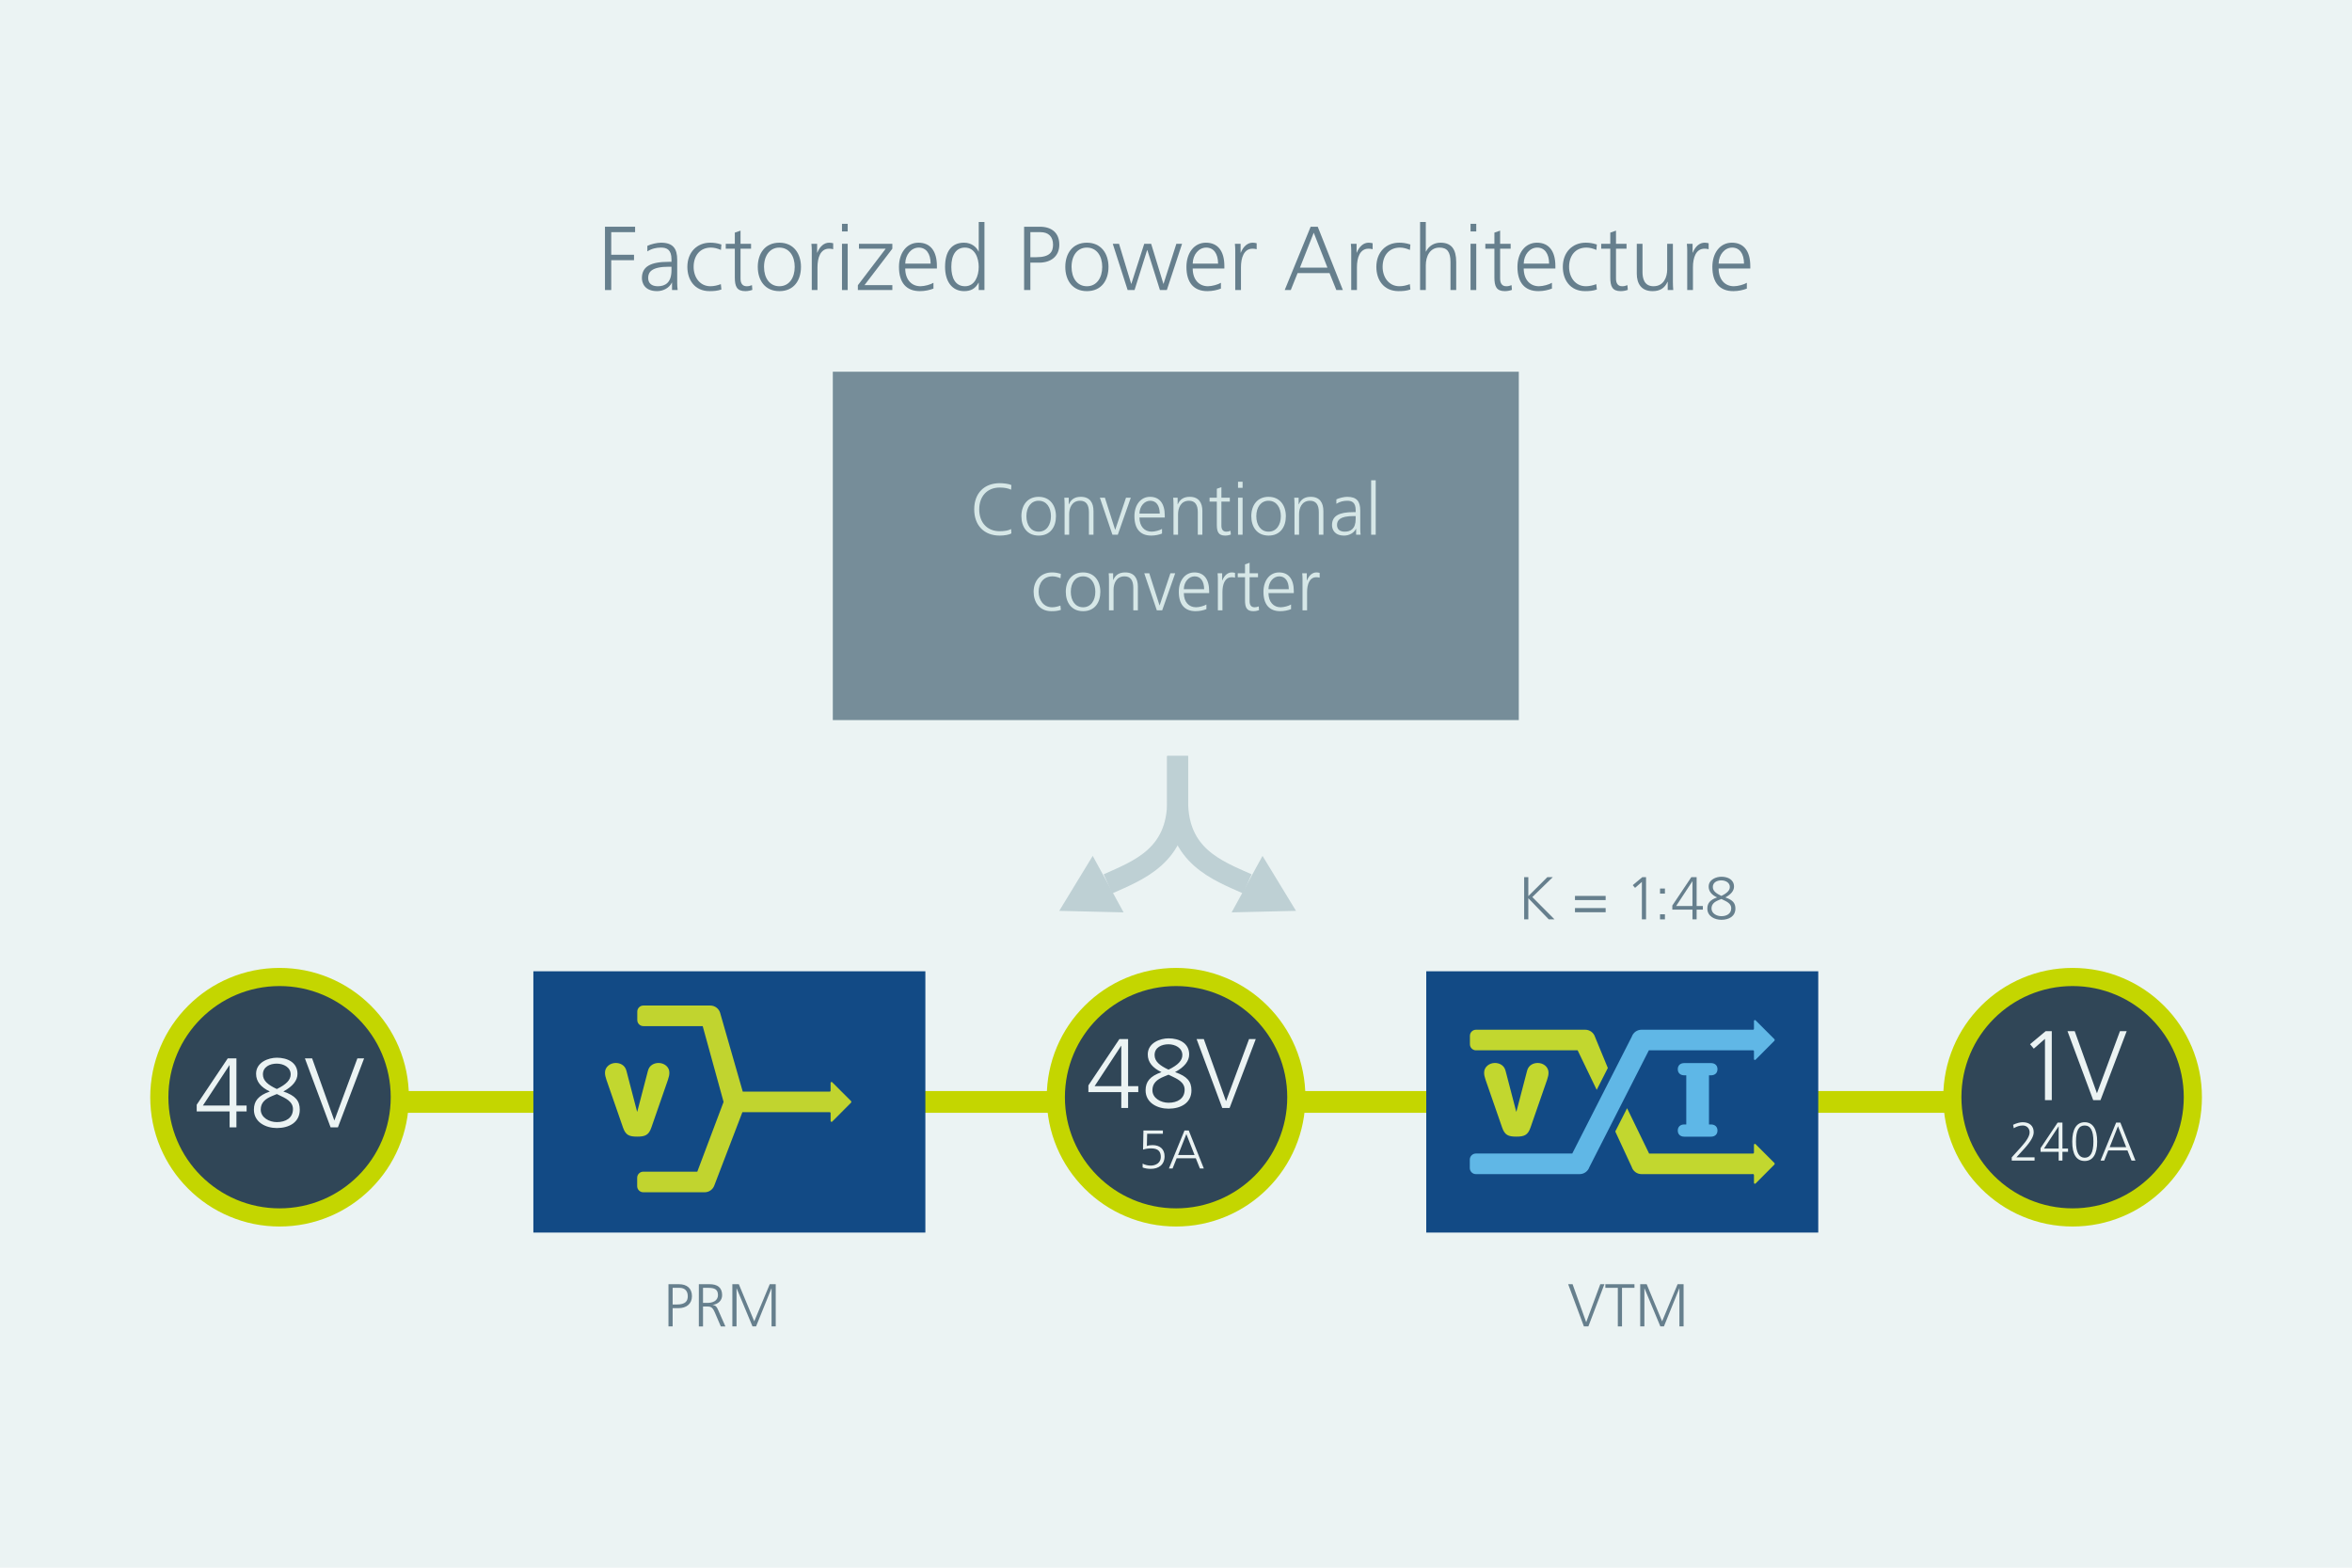 <?xml version="1.0" encoding="UTF-8"?>
<svg id="Layer_1" data-name="Layer 1" xmlns="http://www.w3.org/2000/svg" viewBox="0 0 3888 2592">
  <defs>
    <style>
      .cls-1 {
        fill: #ebf3f3;
      }

      .cls-2 {
        fill: #c2d72f;
      }

      .cls-3 {
        fill: #c1d42f;
      }

      .cls-4 {
        fill: #667f8d;
      }

      .cls-5 {
        fill: #304657;
      }

      .cls-6 {
        fill: #d6e7e7;
      }

      .cls-7 {
        fill: #bed0d4;
      }

      .cls-8 {
        fill: #c4d600;
      }

      .cls-9 {
        fill: #124a85;
      }

      .cls-10 {
        fill: #5eb7e7;
      }

      .cls-11 {
        fill: #60b7e6;
      }

      .cls-12 {
        fill: #768d99;
      }

      .cls-13 {
        fill: none;
        stroke: #bed0d4;
        stroke-miterlimit: 10;
        stroke-width: 34.64px;
      }
    </style>
  </defs>
  <rect class="cls-1" width="3888" height="2592"/>
  <rect class="cls-12" x="1376.68" y="614.59" width="1134" height="576"/>
  <rect class="cls-8" x="647.68" y="1803.91" width="2592" height="36"/>
  <path class="cls-13" d="m1831.48,1461.38c50.4-22.5,115.2-46.23,115.2-137v-74.5"/>
  <polygon class="cls-7" points="1857.37 1508.51 1751 1506 1806.33 1415.14 1857.37 1508.51"/>
  <path class="cls-13" d="m1946.68,1249.88v74.49c0,90.78,64.8,114.51,115.2,137"/>
  <polygon class="cls-7" points="2087.03 1415.14 2142.36 1506 2035.99 1508.51 2087.03 1415.14"/>
  <g>
    <path class="cls-6" d="m1671.88,881.93c-3.72,2.28-11.88,3.6-19.2,3.6-25.92,0-42.24-16.8-42.24-43.44s16.56-43.2,42.24-43.2c6.12,0,15.36,1.08,19.2,3.12l-.48,7.68c-4.32-2.28-11.16-3.6-18.72-3.6-21.36,0-33.96,15-33.96,36s12.36,36.24,33.96,36.24c7.44,0,14.76-1.2,18.72-3.6l.48,7.2Z"/>
    <path class="cls-6" d="m1688.44,853.49c0-18,9.84-32.04,28.56-32.04s28.56,14.28,28.56,32.04-9.36,32.04-28.56,32.04-28.56-14.52-28.56-32.04Zm48.84,0c0-14.16-7.08-25.56-20.4-25.56-12.12,0-20.16,10.2-20.16,25.56,0,14.52,7.32,25.56,20.28,25.56s20.28-11.16,20.28-25.56Z"/>
    <path class="cls-6" d="m1800.04,884.09v-37.32c0-12.24-4.68-18.84-14.52-18.84-13.8,0-18.12,12.24-18.12,22.2v33.96h-7.56v-50.76c0-3.96-.24-7.8-.48-10.44h7.32v10.92h.24c3.84-8.76,10.44-12.36,19.8-12.36,15,0,20.88,9.96,20.88,23.52v39.12h-7.56Z"/>
    <path class="cls-6" d="m1838.92,884.09l-20.76-61.2h8.28l16.92,52.92h.24l17.76-52.92h7.92l-21.48,61.2h-8.88Z"/>
    <path class="cls-6" d="m1920.88,882.17c-4.8,1.92-11.28,3.36-17.88,3.36-17.88,0-27.72-11.04-27.72-32.04,0-18.48,10.2-32.04,25.8-32.04s24.36,10.92,24.36,30.96v3.24h-41.88c.12,14.64,8.28,23.4,20.16,23.4,5.4,0,13.56-2.28,17.16-4.56v7.68Zm-3.72-33c-.12-13.44-6-21.24-15.72-21.24s-17.64,9.12-17.88,21.24h33.6Z"/>
    <path class="cls-6" d="m1980.04,884.09v-37.32c0-12.24-4.68-18.84-14.52-18.84-13.8,0-18.12,12.24-18.12,22.2v33.96h-7.56v-50.76c0-3.96-.24-7.8-.48-10.44h7.32v10.92h.24c3.84-8.76,10.44-12.36,19.8-12.36,15,0,20.88,9.96,20.88,23.52v39.12h-7.56Z"/>
    <path class="cls-6" d="m2034.64,883.85c-1.8.72-5.52,1.68-9.24,1.68-11.16,0-13.92-6.12-13.92-18.12v-38.04h-12v-6.48h12v-14.76l7.56-2.64v17.4h13.92v6.48h-13.92v39.6c0,6.24,2.52,10.08,8.16,10.08,2.64,0,4.44-.48,6.96-1.44l.48,6.24Z"/>
    <path class="cls-6" d="m2046.52,806.57v-10.08h7.56v10.08h-7.56Zm0,77.52v-61.2h7.56v61.2h-7.56Z"/>
    <path class="cls-6" d="m2068.47,853.49c0-18,9.84-32.04,28.56-32.04s28.56,14.28,28.56,32.04-9.36,32.04-28.56,32.04-28.56-14.52-28.56-32.04Zm48.84,0c0-14.16-7.08-25.56-20.4-25.56-12.12,0-20.16,10.2-20.16,25.56,0,14.52,7.32,25.56,20.28,25.56s20.28-11.16,20.28-25.56Z"/>
    <path class="cls-6" d="m2180.07,884.09v-37.32c0-12.24-4.68-18.84-14.52-18.84-13.8,0-18.12,12.24-18.12,22.2v33.96h-7.56v-50.76c0-3.96-.24-7.8-.48-10.44h7.32v10.92h.24c3.84-8.76,10.44-12.36,19.8-12.36,15,0,20.88,9.96,20.88,23.52v39.12h-7.56Z"/>
    <path class="cls-6" d="m2241.75,884.09v-9.84h-.24c-3.24,6.96-11.4,11.28-19.44,11.28-17.28,0-20.16-11.64-20.16-17.28,0-15.48,11.88-21.48,35.4-21.48h3.72v-3.24c0-13.08-6.48-15.6-13.92-15.6-6,0-12.24,1.32-18,5.04v-7.32c4.68-2.28,12.6-4.2,18-4.2,15.96,0,21.48,7.8,21.48,22.68v31.08c0,2.04.24,6.72.6,8.88h-7.44Zm-.72-30.84h-3.48c-22.8,0-27.36,7.08-27.36,14.76,0,7.08,4.56,11.04,12.72,11.04,9.48,0,18.12-4.32,18.12-21.24v-4.56Z"/>
    <path class="cls-6" d="m2266.59,884.09v-90h7.56v90h-7.56Z"/>
    <path class="cls-6" d="m1753.66,1008.37c-5.16,1.8-10.2,2.16-15.6,2.16-20.04,0-29.4-15.24-29.4-32.04,0-19.44,12.72-32.04,30.24-32.04,4.32,0,8.88.48,14.76,2.4l-.6,7.2c-4.44-1.92-8.88-3.12-13.2-3.12-14.64,0-22.92,10.8-22.92,25.56,0,13.44,8.04,25.56,22.2,25.56,4.8,0,9.12-1.08,13.8-2.76l.72,7.08Z"/>
    <path class="cls-6" d="m1761.82,978.49c0-18,9.84-32.04,28.56-32.04s28.56,14.28,28.56,32.04-9.36,32.04-28.56,32.04-28.56-14.52-28.56-32.04Zm48.84,0c0-14.16-7.08-25.56-20.4-25.56-12.12,0-20.16,10.2-20.16,25.56,0,14.52,7.32,25.56,20.28,25.56s20.28-11.16,20.28-25.56Z"/>
    <path class="cls-6" d="m1873.42,1009.09v-37.32c0-12.24-4.68-18.84-14.52-18.84-13.8,0-18.12,12.24-18.12,22.2v33.96h-7.56v-50.76c0-3.96-.24-7.8-.48-10.44h7.32v10.92h.24c3.84-8.76,10.44-12.36,19.8-12.36,15,0,20.88,9.96,20.88,23.52v39.12h-7.56Z"/>
    <path class="cls-6" d="m1912.3,1009.09l-20.76-61.2h8.28l16.92,52.92h.24l17.76-52.92h7.92l-21.48,61.2h-8.88Z"/>
    <path class="cls-6" d="m1994.25,1007.17c-4.8,1.92-11.28,3.36-17.88,3.36-17.88,0-27.72-11.04-27.72-32.04,0-18.48,10.2-32.04,25.8-32.04s24.36,10.92,24.36,30.96v3.24h-41.88c.12,14.64,8.28,23.4,20.16,23.4,5.4,0,13.56-2.28,17.16-4.56v7.68Zm-3.72-33c-.12-13.44-6-21.24-15.72-21.24s-17.64,9.12-17.88,21.24h33.6Z"/>
    <path class="cls-6" d="m2013.22,1009.09v-52.68c0-1.56-.12-5.28-.48-8.52h7.56v11.76h.24c3.48-8.52,9.12-13.2,15.72-13.2,1.8,0,3.96.36,5.28.72v7.92c-1.56-.48-3.6-.72-5.4-.72-11.64,0-15.36,12.24-15.36,24.6v30.12h-7.56Z"/>
    <path class="cls-6" d="m2081.25,1008.85c-1.8.72-5.52,1.68-9.24,1.68-11.16,0-13.92-6.12-13.92-18.12v-38.04h-12v-6.48h12v-14.76l7.56-2.64v17.4h13.92v6.48h-13.92v39.6c0,6.24,2.52,10.08,8.16,10.08,2.64,0,4.44-.48,6.96-1.44l.48,6.24Z"/>
    <path class="cls-6" d="m2134.17,1007.17c-4.8,1.92-11.28,3.36-17.88,3.36-17.88,0-27.72-11.04-27.72-32.04,0-18.48,10.2-32.04,25.8-32.04s24.36,10.92,24.36,30.96v3.24h-41.88c.12,14.64,8.28,23.4,20.16,23.4,5.4,0,13.56-2.28,17.16-4.56v7.68Zm-3.72-33c-.12-13.44-6-21.24-15.72-21.24s-17.64,9.12-17.88,21.24h33.6Z"/>
    <path class="cls-6" d="m2153.13,1009.09v-52.68c0-1.56-.12-5.28-.48-8.52h7.56v11.76h.24c3.48-8.52,9.12-13.2,15.72-13.2,1.8,0,3.96.36,5.28.72v7.92c-1.56-.48-3.6-.72-5.4-.72-11.64,0-15.36,12.24-15.36,24.6v30.12h-7.56Z"/>
  </g>
  <g>
    <path class="cls-4" d="m1105.03,2193.09v-69.8h17.3c13.4,0,21.5,7,21.5,19.8s-9.2,19.8-22.2,19.8h-9.7v30.2h-6.9Zm13.4-36.2c15.1,0,18.5-6,18.5-13.8,0-9.2-5.4-13.8-13.7-13.8h-11.3v27.6h6.5Z"/>
    <path class="cls-4" d="m1191.53,2193.09l-9.5-22.2c-3.9-9.2-6.5-10.7-12.8-10.7h-7.1v32.9h-6.9v-69.8h18c12.6,0,20.5,5.5,20.5,18,0,8.9-6.5,15-15.5,16.2v.2c5.3.7,6.7,3.2,9.1,8.6l11.8,26.8h-7.6Zm-21.9-38.9c7.2,0,17.2-2.7,17.2-12.9,0-9.2-5.2-12-15.9-12h-8.8v24.9h7.5Z"/>
    <path class="cls-4" d="m1275.43,2193.09v-62.9h-.2l-25.4,62.9h-5.9l-26.2-62.9h-.2v62.9h-6.9v-69.8h10.7l25.5,61.4,25.6-61.4h9.9v69.8h-6.9Z"/>
  </g>
  <g>
    <path class="cls-4" d="m1000.06,479.56v-104.7h49.8v9h-39.45v37.35h37.65v9h-37.65v49.35h-10.35Z"/>
    <path class="cls-4" d="m1110.91,479.56v-12.3h-.3c-4.05,8.7-14.25,14.1-24.3,14.1-21.6,0-25.2-14.55-25.2-21.6,0-19.35,14.85-26.85,44.25-26.85h4.65v-4.05c0-16.35-8.1-19.5-17.4-19.5-7.5,0-15.3,1.65-22.5,6.3v-9.15c5.85-2.85,15.75-5.25,22.5-5.25,19.95,0,26.85,9.75,26.85,28.35v38.85c0,2.55.3,8.4.75,11.1h-9.3Zm-.9-38.55h-4.35c-28.5,0-34.2,8.85-34.2,18.45,0,8.85,5.7,13.8,15.9,13.8,11.85,0,22.65-5.4,22.65-26.55v-5.7Z"/>
    <path class="cls-4" d="m1192.51,478.66c-6.45,2.25-12.75,2.7-19.5,2.7-25.05,0-36.75-19.05-36.75-40.05,0-24.3,15.9-40.05,37.8-40.05,5.4,0,11.1.6,18.45,3l-.75,9c-5.55-2.4-11.1-3.9-16.5-3.9-18.3,0-28.65,13.5-28.65,31.95,0,16.8,10.05,31.95,27.75,31.95,6,0,11.4-1.35,17.25-3.45l.9,8.85Z"/>
    <path class="cls-4" d="m1243.65,479.26c-2.25.9-6.9,2.1-11.55,2.1-13.95,0-17.4-7.65-17.4-22.65v-47.55h-15v-8.1h15v-18.45l9.45-3.3v21.75h17.4v8.1h-17.4v49.5c0,7.8,3.15,12.6,10.2,12.6,3.3,0,5.55-.6,8.7-1.8l.6,7.8Z"/>
    <path class="cls-4" d="m1252.65,441.31c0-22.5,12.3-40.05,35.7-40.05s35.7,17.85,35.7,40.05-11.7,40.05-35.7,40.05-35.7-18.15-35.7-40.05Zm61.05,0c0-17.7-8.85-31.95-25.5-31.95-15.15,0-25.2,12.75-25.2,31.95,0,18.15,9.15,31.95,25.35,31.95s25.35-13.95,25.35-31.95Z"/>
    <path class="cls-4" d="m1341.9,479.56v-65.85c0-1.95-.15-6.6-.6-10.65h9.45v14.7h.3c4.35-10.65,11.4-16.5,19.65-16.5,2.25,0,4.95.45,6.6.9v9.9c-1.95-.6-4.5-.9-6.75-.9-14.55,0-19.2,15.3-19.2,30.75v37.65h-9.45Z"/>
    <path class="cls-4" d="m1391.85,382.66v-12.6h9.45v12.6h-9.45Zm0,96.9v-76.5h9.45v76.5h-9.45Z"/>
    <path class="cls-4" d="m1418.1,479.56v-7.95l46.05-60.45h-44.25v-8.1h55.2v8.1l-46.05,60.3h46.05v8.1h-57Z"/>
    <path class="cls-4" d="m1543.05,477.16c-6,2.4-14.1,4.2-22.35,4.2-22.35,0-34.65-13.8-34.65-40.05,0-23.1,12.75-40.05,32.25-40.05s30.45,13.65,30.45,38.7v4.05h-52.35c.15,18.3,10.35,29.25,25.2,29.25,6.75,0,16.95-2.85,21.45-5.7v9.6Zm-4.65-41.25c-.15-16.8-7.5-26.55-19.65-26.55s-22.05,11.4-22.35,26.55h42Z"/>
    <path class="cls-4" d="m1617.9,479.56v-12.15h-.3c-5.25,9.9-12.9,13.95-23.85,13.95-20.25,0-31.5-16.35-31.5-40.05,0-25.95,11.1-40.05,31.35-40.05,13.05,0,21.15,8.1,24,14.7h.3v-48.9h9.45v112.5h-9.45Zm0-38.25c0-14.25-6-31.95-22.8-31.95-14.25,0-22.5,11.55-22.5,31.95,0,17.85,6.45,31.95,22.65,31.95s22.65-16.95,22.65-31.95Z"/>
    <path class="cls-4" d="m1692.9,479.56v-104.7h25.95c20.1,0,32.25,10.5,32.25,29.7s-13.8,29.7-33.3,29.7h-14.55v45.3h-10.35Zm20.1-54.3c22.65,0,27.75-9,27.75-20.7,0-13.8-8.1-20.7-20.55-20.7h-16.95v41.4h9.75Z"/>
    <path class="cls-4" d="m1761,441.31c0-22.5,12.3-40.05,35.7-40.05s35.7,17.85,35.7,40.05-11.7,40.05-35.7,40.05-35.7-18.15-35.7-40.05Zm61.05,0c0-17.7-8.85-31.95-25.5-31.95-15.15,0-25.2,12.75-25.2,31.95,0,18.15,9.15,31.95,25.35,31.95s25.35-13.95,25.35-31.95Z"/>
    <path class="cls-4" d="m1917.45,479.56l-20.85-66.15h-.3l-20.85,66.15h-11.4l-24.6-76.5h10.35l20.1,66.15h.3l21.3-66.15h11.4l20.25,66.15h.3l21.15-66.15h9.45l-25.2,76.5h-11.4Z"/>
    <path class="cls-4" d="m2018.25,477.16c-6,2.4-14.1,4.2-22.35,4.2-22.35,0-34.65-13.8-34.65-40.05,0-23.1,12.75-40.05,32.25-40.05s30.45,13.65,30.45,38.7v4.05h-52.35c.15,18.3,10.35,29.25,25.2,29.25,6.75,0,16.95-2.85,21.45-5.7v9.6Zm-4.65-41.25c-.15-16.8-7.5-26.55-19.65-26.55s-22.05,11.4-22.35,26.55h42Z"/>
    <path class="cls-4" d="m2041.95,479.56v-65.85c0-1.95-.15-6.6-.6-10.65h9.45v14.7h.3c4.35-10.65,11.4-16.5,19.65-16.5,2.25,0,4.95.45,6.6.9v9.9c-1.95-.6-4.5-.9-6.75-.9-14.55,0-19.2,15.3-19.2,30.75v37.65h-9.45Z"/>
    <path class="cls-4" d="m2209.04,479.56l-11.25-28.05h-52.8l-11.25,28.05h-10.05l42.9-104.7h11.7l41.55,104.7h-10.8Zm-37.35-94.8l-22.8,57.75h45.45l-22.65-57.75Z"/>
    <path class="cls-4" d="m2233.65,479.56v-65.85c0-1.95-.15-6.6-.6-10.65h9.45v14.7h.3c4.35-10.65,11.4-16.5,19.65-16.5,2.25,0,4.95.45,6.6.9v9.9c-1.95-.6-4.5-.9-6.75-.9-14.55,0-19.2,15.3-19.2,30.75v37.65h-9.45Z"/>
    <path class="cls-4" d="m2331.45,478.66c-6.45,2.25-12.75,2.7-19.5,2.7-25.05,0-36.75-19.05-36.75-40.05,0-24.3,15.9-40.05,37.8-40.05,5.4,0,11.1.6,18.45,3l-.75,9c-5.55-2.4-11.1-3.9-16.5-3.9-18.3,0-28.65,13.5-28.65,31.95,0,16.8,10.05,31.95,27.75,31.95,6,0,11.4-1.35,17.25-3.45l.9,8.85Z"/>
    <path class="cls-4" d="m2397.74,479.56v-46.35c0-16.95-5.7-23.85-18.15-23.85-15.9,0-22.65,14.4-22.65,29.4v40.8h-9.45v-112.5h9.45v48.9h.3c4.65-9.3,13.35-14.7,24-14.7,18.15,0,25.95,10.95,25.95,31.95v46.35h-9.45Z"/>
    <path class="cls-4" d="m2430.9,382.66v-12.6h9.45v12.6h-9.45Zm0,96.9v-76.5h9.45v76.5h-9.45Z"/>
    <path class="cls-4" d="m2499.29,479.26c-2.25.9-6.9,2.1-11.55,2.1-13.95,0-17.4-7.65-17.4-22.65v-47.55h-15v-8.1h15v-18.45l9.45-3.3v21.75h17.4v8.1h-17.4v49.5c0,7.8,3.15,12.6,10.2,12.6,3.3,0,5.55-.6,8.7-1.8l.6,7.8Z"/>
    <path class="cls-4" d="m2565.44,477.16c-6,2.4-14.1,4.2-22.35,4.2-22.35,0-34.65-13.8-34.65-40.05,0-23.1,12.75-40.05,32.25-40.05s30.45,13.65,30.45,38.7v4.05h-52.35c.15,18.3,10.35,29.25,25.2,29.25,6.75,0,16.95-2.85,21.45-5.7v9.6Zm-4.65-41.25c-.15-16.8-7.5-26.55-19.65-26.55s-22.05,11.4-22.35,26.55h42Z"/>
    <path class="cls-4" d="m2639.69,478.66c-6.45,2.25-12.75,2.7-19.5,2.7-25.05,0-36.75-19.05-36.75-40.05,0-24.3,15.9-40.05,37.8-40.05,5.4,0,11.1.6,18.45,3l-.75,9c-5.55-2.4-11.1-3.9-16.5-3.9-18.3,0-28.65,13.5-28.65,31.95,0,16.8,10.05,31.95,27.75,31.95,6,0,11.4-1.35,17.25-3.45l.9,8.85Z"/>
    <path class="cls-4" d="m2690.84,479.26c-2.25.9-6.9,2.1-11.55,2.1-13.95,0-17.4-7.65-17.4-22.65v-47.55h-15v-8.1h15v-18.45l9.45-3.3v21.75h17.4v8.1h-17.4v49.5c0,7.8,3.15,12.6,10.2,12.6,3.3,0,5.55-.6,8.7-1.8l.6,7.8Z"/>
    <path class="cls-4" d="m2756.84,479.56v-13.65h-.3c-4.8,10.8-12.9,15.45-24.75,15.45-18.45,0-26.1-12.15-26.1-29.1v-49.2h9.45v46.8c0,10.65,3,23.4,18.15,23.4,17.55,0,22.65-15.9,22.65-27.45v-42.75h9.45v63.9c0,3.15.3,9.9.6,12.6h-9.15Z"/>
    <path class="cls-4" d="m2789.09,479.56v-65.85c0-1.95-.15-6.6-.6-10.65h9.45v14.7h.3c4.35-10.65,11.4-16.5,19.65-16.5,2.25,0,4.95.45,6.6.9v9.9c-1.95-.6-4.5-.9-6.75-.9-14.55,0-19.2,15.3-19.2,30.75v37.65h-9.45Z"/>
    <path class="cls-4" d="m2887.64,477.16c-6,2.4-14.1,4.2-22.35,4.2-22.35,0-34.65-13.8-34.65-40.05,0-23.1,12.75-40.05,32.25-40.05s30.45,13.65,30.45,38.7v4.05h-52.35c.15,18.3,10.35,29.25,25.2,29.25,6.75,0,16.95-2.85,21.45-5.7v9.6Zm-4.65-41.25c-.15-16.8-7.5-26.55-19.65-26.55s-22.05,11.4-22.35,26.55h42Z"/>
  </g>
  <g>
    <path class="cls-4" d="m2618.28,2193.09l-26-69.8h7.3l22.5,62.9,23.3-62.9h6.8l-26.5,69.8h-7.4Z"/>
    <path class="cls-4" d="m2674.38,2193.09v-63.8h-20.6v-6h48.1v6h-20.6v63.8h-6.9Z"/>
    <path class="cls-4" d="m2776.18,2193.09v-62.9h-.2l-25.4,62.9h-5.9l-26.2-62.9h-.2v62.9h-6.9v-69.8h10.7l25.5,61.4,25.6-61.4h9.9v69.8h-6.9Z"/>
  </g>
  <g>
    <path class="cls-4" d="m2560.23,1520.09l-33.8-34.9v34.9h-6.9v-69.8h6.9v31.3l31.4-31.3h9l-33.8,32.9,36.7,36.9h-9.5Z"/>
    <path class="cls-4" d="m2603.53,1488.19v-6.9h50.7v6.9h-50.7Zm0,20.1v-6.9h50.7v6.9h-50.7Z"/>
    <path class="cls-4" d="m2714.13,1520.09v-62l-11.3,9.9-3.8-4.5,15.8-13.2h6.2v69.8h-6.9Z"/>
    <path class="cls-4" d="m2744.13,1477.49v-8.4h8.1v8.4h-8.1Zm0,42.6v-8.4h8.1v8.4h-8.1Z"/>
    <path class="cls-4" d="m2797.73,1520.09v-16.1h-33.3v-6.8l31.4-46.9h8.8v47.7h10.3v6h-10.3v16.1h-6.9Zm0-62.9h-.2l-26.8,40.8h27v-40.8Z"/>
    <path class="cls-4" d="m2868.73,1502.19c0,13.1-11.1,18.6-23.2,18.6-11.1,0-23.2-5.8-23.2-18.6,0-8.8,4.5-14.3,16.1-18.4-9.1-4.3-13.9-10.1-13.9-17.9,0-11.8,12.6-16.3,21-16.3,10.6,0,20.9,4.7,20.9,16.3,0,6.7-4.7,12.7-14.3,17.9,12.3,4.2,16.6,9.5,16.6,18.4Zm-23.2-15.8l-4.6,1.9c-7.4,3-11.7,7-11.7,13.8,0,8.1,8.5,12.7,16.3,12.7,9,0,16.3-4.2,16.3-13.2,0-7.9-8-11.2-13.8-14l-2.5-1.2Zm14-19.9c0-7.2-7.2-10.9-14.1-10.9s-14,3.2-14,10.9c0,6.5,5.3,10.7,14.1,14.8,9.7-4.7,14-9.3,14-14.8Z"/>
  </g>
  <g>
    <rect class="cls-9" x="881.68" y="1605.91" width="648" height="432"/>
    <rect class="cls-9" x="2357.68" y="1605.91" width="648" height="432"/>
    <path class="cls-11" d="m2429.68,1931.21c0,5.56,4.51,10.07,10.07,10.07h171.44c7.27,0,13.74-4.61,16.1-11.49l98.39-193.21h169.36c.52,0,1,0,1.56-.08h1.22c.87,0,1.57.69,1.58,1.56h0v12.92c.01.87.73,1.56,1.59,1.55.45,0,.87-.21,1.17-.55l31-31.16c.68-.78.68-1.95,0-2.73l-31-31c-.57-.66-1.56-.73-2.21-.17-.34.29-.54.72-.55,1.17v12.86c0,.87-.7,1.57-1.57,1.57,0,0,0,0-.01,0h-30.35c-.1-.01-.19-.01-.29,0h-153.63c-7.27,0-13.74,4.61-16.1,11.49l-98.41,193.21h-159.29c-5.56,0-10.07,4.51-10.07,10.07v13.92Z"/>
    <path class="cls-10" d="m2828.19,1859.14h-3.13v-81.23h3.13c6.77,0,10.9-3.87,10.9-10.11s-4.13-10.12-10.9-10.12h-43.81c-6.77,0-10.9,3.87-10.9,10.12s4.13,10.11,10.9,10.11h3.13v81.23h-3.13c-6.77,0-10.9,3.87-10.9,10.11s4.13,10.12,10.9,10.12h20.14c.58,0,1.16.06,1.76.06s1.19,0,1.77-.06h20.14c6.77,0,10.9-3.87,10.9-10.12s-4.13-10.11-10.9-10.11Z"/>
    <path class="cls-2" d="m2933.17,1922.82l-31-31c-.57-.66-1.56-.73-2.21-.17-.34.29-.54.72-.55,1.17v12.86c0,.87-.7,1.57-1.57,1.57,0,0,0,0-.01,0h-30.35c-.1-.01-.19-.01-.29,0h-141.12l-36.39-74.93-19.54,38.45,27.16,58.57c2.22,7.11,8.8,11.95,16.25,11.94h181.51c.52,0,1,0,1.56-.07h1.22c.87,0,1.57.69,1.58,1.56h0v12.91c.01.87.73,1.56,1.59,1.55.45,0,.87-.21,1.17-.55l31-31.16c.66-.78.66-1.92-.01-2.7Z"/>
    <path class="cls-2" d="m2439.93,1736.58h168l31.51,65.38,18.41-36.16-21.15-51.32c-2.22-7.11-8.8-11.95-16.25-11.94h-180.52c-5.56,0-10.07,4.51-10.07,10.07v13.9c0,5.56,4.51,10.07,10.07,10.07Z"/>
    <path class="cls-2" d="m2524.37,1770.4c2.44-9.63,10.77-12.9,17.62-12.9,9.31,0,17.79,6.53,17.79,15.84,0,4.08-.65,6.85-2.44,12.24l-27.26,78.51c-4.41,12.89-10.45,15.18-23.51,15.18s-19.09-2.29-23.5-15.18l-27.26-78.51c-1.79-5.39-2.45-8.16-2.45-12.24,0-9.31,8.49-15.84,17.8-15.84,6.85,0,15.17,3.27,17.62,12.9l17.63,67.57h.33l17.63-67.57Z"/>
    <path class="cls-2" d="m1071.09,1770.4c2.45-9.63,10.78-12.9,17.63-12.9,9.31,0,17.79,6.53,17.79,15.84,0,4.08-.65,6.85-2.44,12.24l-27.26,78.51c-4.41,12.89-10.45,15.18-23.51,15.18s-19.09-2.29-23.5-15.18l-27.26-78.51c-1.79-5.39-2.45-8.16-2.45-12.24,0-9.31,8.49-15.84,17.79-15.84,6.86,0,15.18,3.27,17.63,12.9l17.63,67.57h.33l17.62-67.57Z"/>
    <path class="cls-3" d="m1406.79,1820.46l-31-31c-.57-.66-1.56-.73-2.21-.17-.34.29-.54.72-.55,1.17v12.86c0,.87-.7,1.57-1.57,1.57,0,0,0,0-.01,0h-30.34c-.1,0-.2,0-.3,0h-113l-37.44-130.41c-2.22-7.11-8.8-11.95-16.25-11.94h-110.57c-5.56,0-10.07,4.51-10.07,10.07h0v13.9c0,5.56,4.51,10.07,10.07,10.07h98.06l34.52,125.33-43.45,115.33h-89.3c-5.56,0-10.07,4.5-10.08,10.06h0v13.91c0,5.56,4.51,10.07,10.07,10.07h101.44c7.27,0,13.74-4.61,16.1-11.49l46.28-120.88h141.49c.53,0,1,0,1.56-.07h1.22c.87,0,1.57.69,1.58,1.56h0v12.92c.01.87.73,1.56,1.59,1.55.45,0,.87-.21,1.17-.55l31-31.15c.65-.79.65-1.93-.01-2.71Z"/>
  </g>
  <g>
    <g>
      <circle class="cls-5" cx="462.13" cy="1814.11" r="198.77" transform="translate(-1147.41 858.12) rotate(-45)"/>
      <path class="cls-8" d="m462.13,1630.34c101.49,0,183.77,82.28,183.77,183.77s-82.28,183.77-183.77,183.77-183.77-82.28-183.77-183.77,82.28-183.77,183.77-183.77m0-30c-28.85,0-56.84,5.66-83.22,16.81-25.46,10.77-48.32,26.18-67.94,45.8-19.62,19.62-35.03,42.48-45.8,67.94-11.16,26.37-16.81,54.37-16.81,83.22s5.66,56.84,16.81,83.22c10.77,25.46,26.18,48.32,45.8,67.94,19.62,19.62,42.48,35.03,67.94,45.8,26.37,11.16,54.37,16.81,83.22,16.81s56.84-5.66,83.22-16.81c25.46-10.77,48.32-26.18,67.94-45.8,19.62-19.62,35.03-42.48,45.8-67.94,11.16-26.37,16.81-54.37,16.81-83.22s-5.66-56.84-16.81-83.22c-10.77-25.46-26.18-48.32-45.8-67.94-19.62-19.62-42.48-35.03-67.94-45.8-26.37-11.16-54.37-16.81-83.22-16.81h0Z"/>
    </g>
    <g>
      <path class="cls-1" d="m379.56,1863.95v-26.3h-54.39v-11.11l51.29-76.61h14.37v77.92h16.82v9.8h-16.82v26.3h-11.27Zm0-102.74h-.33l-43.78,66.64h44.1v-66.64Z"/>
      <path class="cls-1" d="m495.54,1834.71c0,21.4-18.13,30.38-37.9,30.38-18.13,0-37.9-9.47-37.9-30.38,0-14.37,7.35-23.36,26.3-30.05-14.86-7.02-22.71-16.5-22.71-29.24,0-19.27,20.58-26.62,34.3-26.62,17.31,0,34.14,7.68,34.14,26.62,0,10.94-7.68,20.75-23.36,29.24,20.09,6.86,27.12,15.52,27.12,30.05Zm-37.9-25.81l-7.51,3.1c-12.09,4.9-19.11,11.43-19.11,22.54,0,13.23,13.88,20.75,26.63,20.75,14.7,0,26.63-6.86,26.63-21.56,0-12.9-13.07-18.29-22.54-22.87l-4.08-1.96Zm22.87-32.5c0-11.76-11.76-17.8-23.03-17.8s-22.87,5.23-22.87,17.8c0,10.62,8.66,17.48,23.03,24.17,15.84-7.68,22.87-15.19,22.87-24.17Z"/>
      <path class="cls-1" d="m546.51,1863.95l-42.47-114.01h11.92l36.75,102.74,38.06-102.74h11.11l-43.29,114.01h-12.09Z"/>
    </g>
  </g>
  <g>
    <g>
      <circle class="cls-5" cx="1944.13" cy="1814.11" r="198.77" transform="translate(-713.35 1906.05) rotate(-45)"/>
      <path class="cls-8" d="m1944.13,1630.34c101.49,0,183.77,82.28,183.77,183.77s-82.28,183.77-183.77,183.77-183.77-82.28-183.77-183.77,82.28-183.77,183.77-183.77m0-30c-28.85,0-56.84,5.66-83.22,16.81-25.46,10.77-48.32,26.18-67.94,45.8-19.62,19.62-35.03,42.48-45.8,67.94-11.16,26.37-16.81,54.37-16.81,83.22s5.66,56.84,16.81,83.22c10.77,25.46,26.18,48.32,45.8,67.94,19.62,19.62,42.48,35.03,67.94,45.8,26.37,11.16,54.37,16.81,83.22,16.81s56.84-5.66,83.22-16.81c25.46-10.77,48.32-26.18,67.94-45.8,19.62-19.62,35.03-42.48,45.8-67.94,11.16-26.37,16.81-54.37,16.81-83.22s-5.66-56.84-16.81-83.22c-10.77-25.46-26.18-48.32-45.8-67.94s-42.48-35.03-67.94-45.8c-26.37-11.16-54.37-16.81-83.22-16.81h0Z"/>
    </g>
    <g>
      <path class="cls-1" d="m1853.56,1831.95v-26.3h-54.39v-11.11l51.29-76.61h14.37v77.92h16.82v9.8h-16.82v26.3h-11.27Zm0-102.74h-.33l-43.78,66.64h44.1v-66.64Z"/>
      <path class="cls-1" d="m1969.54,1802.71c0,21.4-18.13,30.38-37.9,30.38-18.13,0-37.9-9.47-37.9-30.38,0-14.37,7.35-23.36,26.3-30.05-14.86-7.02-22.71-16.5-22.71-29.24,0-19.27,20.58-26.62,34.3-26.62,17.31,0,34.14,7.68,34.14,26.62,0,10.94-7.68,20.75-23.36,29.24,20.09,6.86,27.12,15.52,27.12,30.05Zm-37.9-25.81l-7.51,3.1c-12.09,4.9-19.11,11.43-19.11,22.54,0,13.23,13.88,20.75,26.63,20.75,14.7,0,26.63-6.86,26.63-21.56,0-12.9-13.07-18.29-22.54-22.87l-4.08-1.96Zm22.87-32.5c0-11.76-11.76-17.8-23.03-17.8s-22.87,5.23-22.87,17.8c0,10.62,8.66,17.48,23.03,24.17,15.84-7.68,22.87-15.19,22.87-24.17Z"/>
      <path class="cls-1" d="m2020.51,1831.95l-42.47-114.01h11.92l36.75,102.74,38.06-102.74h11.11l-43.29,114.01h-12.09Z"/>
      <path class="cls-1" d="m1888.84,1923.94c3.96,2.16,9,3.24,13.41,3.24,8.28,0,16.65-4.5,16.65-14.22,0-8.64-3.96-14.22-15.75-14.22-4.41,0-8.55.45-13.59,1.98l.63-31.59h32.13v5.4h-26.01l-.45,20.16c2.79-.9,5.22-1.35,9.45-1.35,12.24,0,19.8,6.84,19.8,18.36,0,14.13-9.81,20.88-22.86,20.88-4.41,0-9.27-.63-13.41-2.25v-6.39Z"/>
      <path class="cls-1" d="m1983.52,1931.95l-6.75-16.83h-31.68l-6.75,16.83h-6.03l25.74-62.82h7.02l24.93,62.82h-6.48Zm-22.41-56.88l-13.68,34.65h27.27l-13.59-34.65Z"/>
    </g>
  </g>
  <g>
    <g>
      <circle class="cls-5" cx="3426.13" cy="1814.11" r="198.77" transform="translate(-279.28 2953.98) rotate(-45)"/>
      <path class="cls-8" d="m3426.13,1630.34c101.49,0,183.77,82.28,183.77,183.77s-82.28,183.77-183.77,183.77-183.77-82.28-183.77-183.77,82.28-183.77,183.77-183.77m0-30c-28.85,0-56.84,5.66-83.22,16.81-25.46,10.77-48.32,26.18-67.94,45.8-19.62,19.62-35.03,42.48-45.8,67.94-11.16,26.37-16.81,54.37-16.81,83.22s5.66,56.84,16.81,83.22c10.77,25.46,26.18,48.32,45.8,67.94,19.62,19.62,42.48,35.03,67.94,45.8,26.37,11.16,54.37,16.81,83.22,16.81s56.84-5.66,83.22-16.81c25.46-10.77,48.32-26.18,67.94-45.8,19.62-19.62,35.03-42.48,45.8-67.94,11.16-26.37,16.81-54.37,16.81-83.22s-5.66-56.84-16.81-83.22c-10.77-25.46-26.18-48.32-45.8-67.94-19.62-19.62-42.48-35.03-67.94-45.8-26.37-11.16-54.37-16.81-83.22-16.81h0Z"/>
    </g>
    <g>
      <path class="cls-1" d="m3380.46,1818.93v-101.27l-18.46,16.17-6.21-7.35,25.81-21.56h10.13v114.01h-11.27Z"/>
      <path class="cls-1" d="m3460.18,1818.93l-42.47-114.01h11.92l36.75,102.74,38.06-102.74h11.11l-43.29,114.01h-12.09Z"/>
      <path class="cls-1" d="m3325.55,1918.93v-5.4l15.21-16.83c10.08-11.16,14.31-18.72,14.31-24.48,0-6.48-4.59-11.34-11.25-11.34-5.31,0-10.08,1.62-14.94,4.5l-1.08-5.67c5.76-2.79,11.52-4.23,15.84-4.23,11.25,0,18.18,6.03,18.18,16.47,0,5.67-3.24,13.68-15.66,27.36l-12.96,14.22h30.06v5.4h-37.71Z"/>
      <path class="cls-1" d="m3403.12,1918.93v-14.49h-29.97v-6.12l28.26-42.21h7.92v42.93h9.27v5.4h-9.27v14.49h-6.21Zm0-56.61h-.18l-24.12,36.72h24.3v-36.72Z"/>
      <path class="cls-1" d="m3425.54,1887.52c0-20.52,7.11-32.04,20.61-32.04s20.61,11.52,20.61,32.04-6.93,32.04-20.61,32.04-20.61-10.89-20.61-32.04Zm35.01,0c0-18.09-4.77-26.64-14.49-26.64s-14.31,8.28-14.31,26.64,5.31,26.64,14.4,26.64,14.4-7.83,14.4-26.64Z"/>
      <path class="cls-1" d="m3523.54,1918.93l-6.75-16.83h-31.68l-6.75,16.83h-6.03l25.74-62.82h7.02l24.93,62.82h-6.48Zm-22.41-56.88l-13.68,34.65h27.27l-13.59-34.65Z"/>
    </g>
  </g>
</svg>